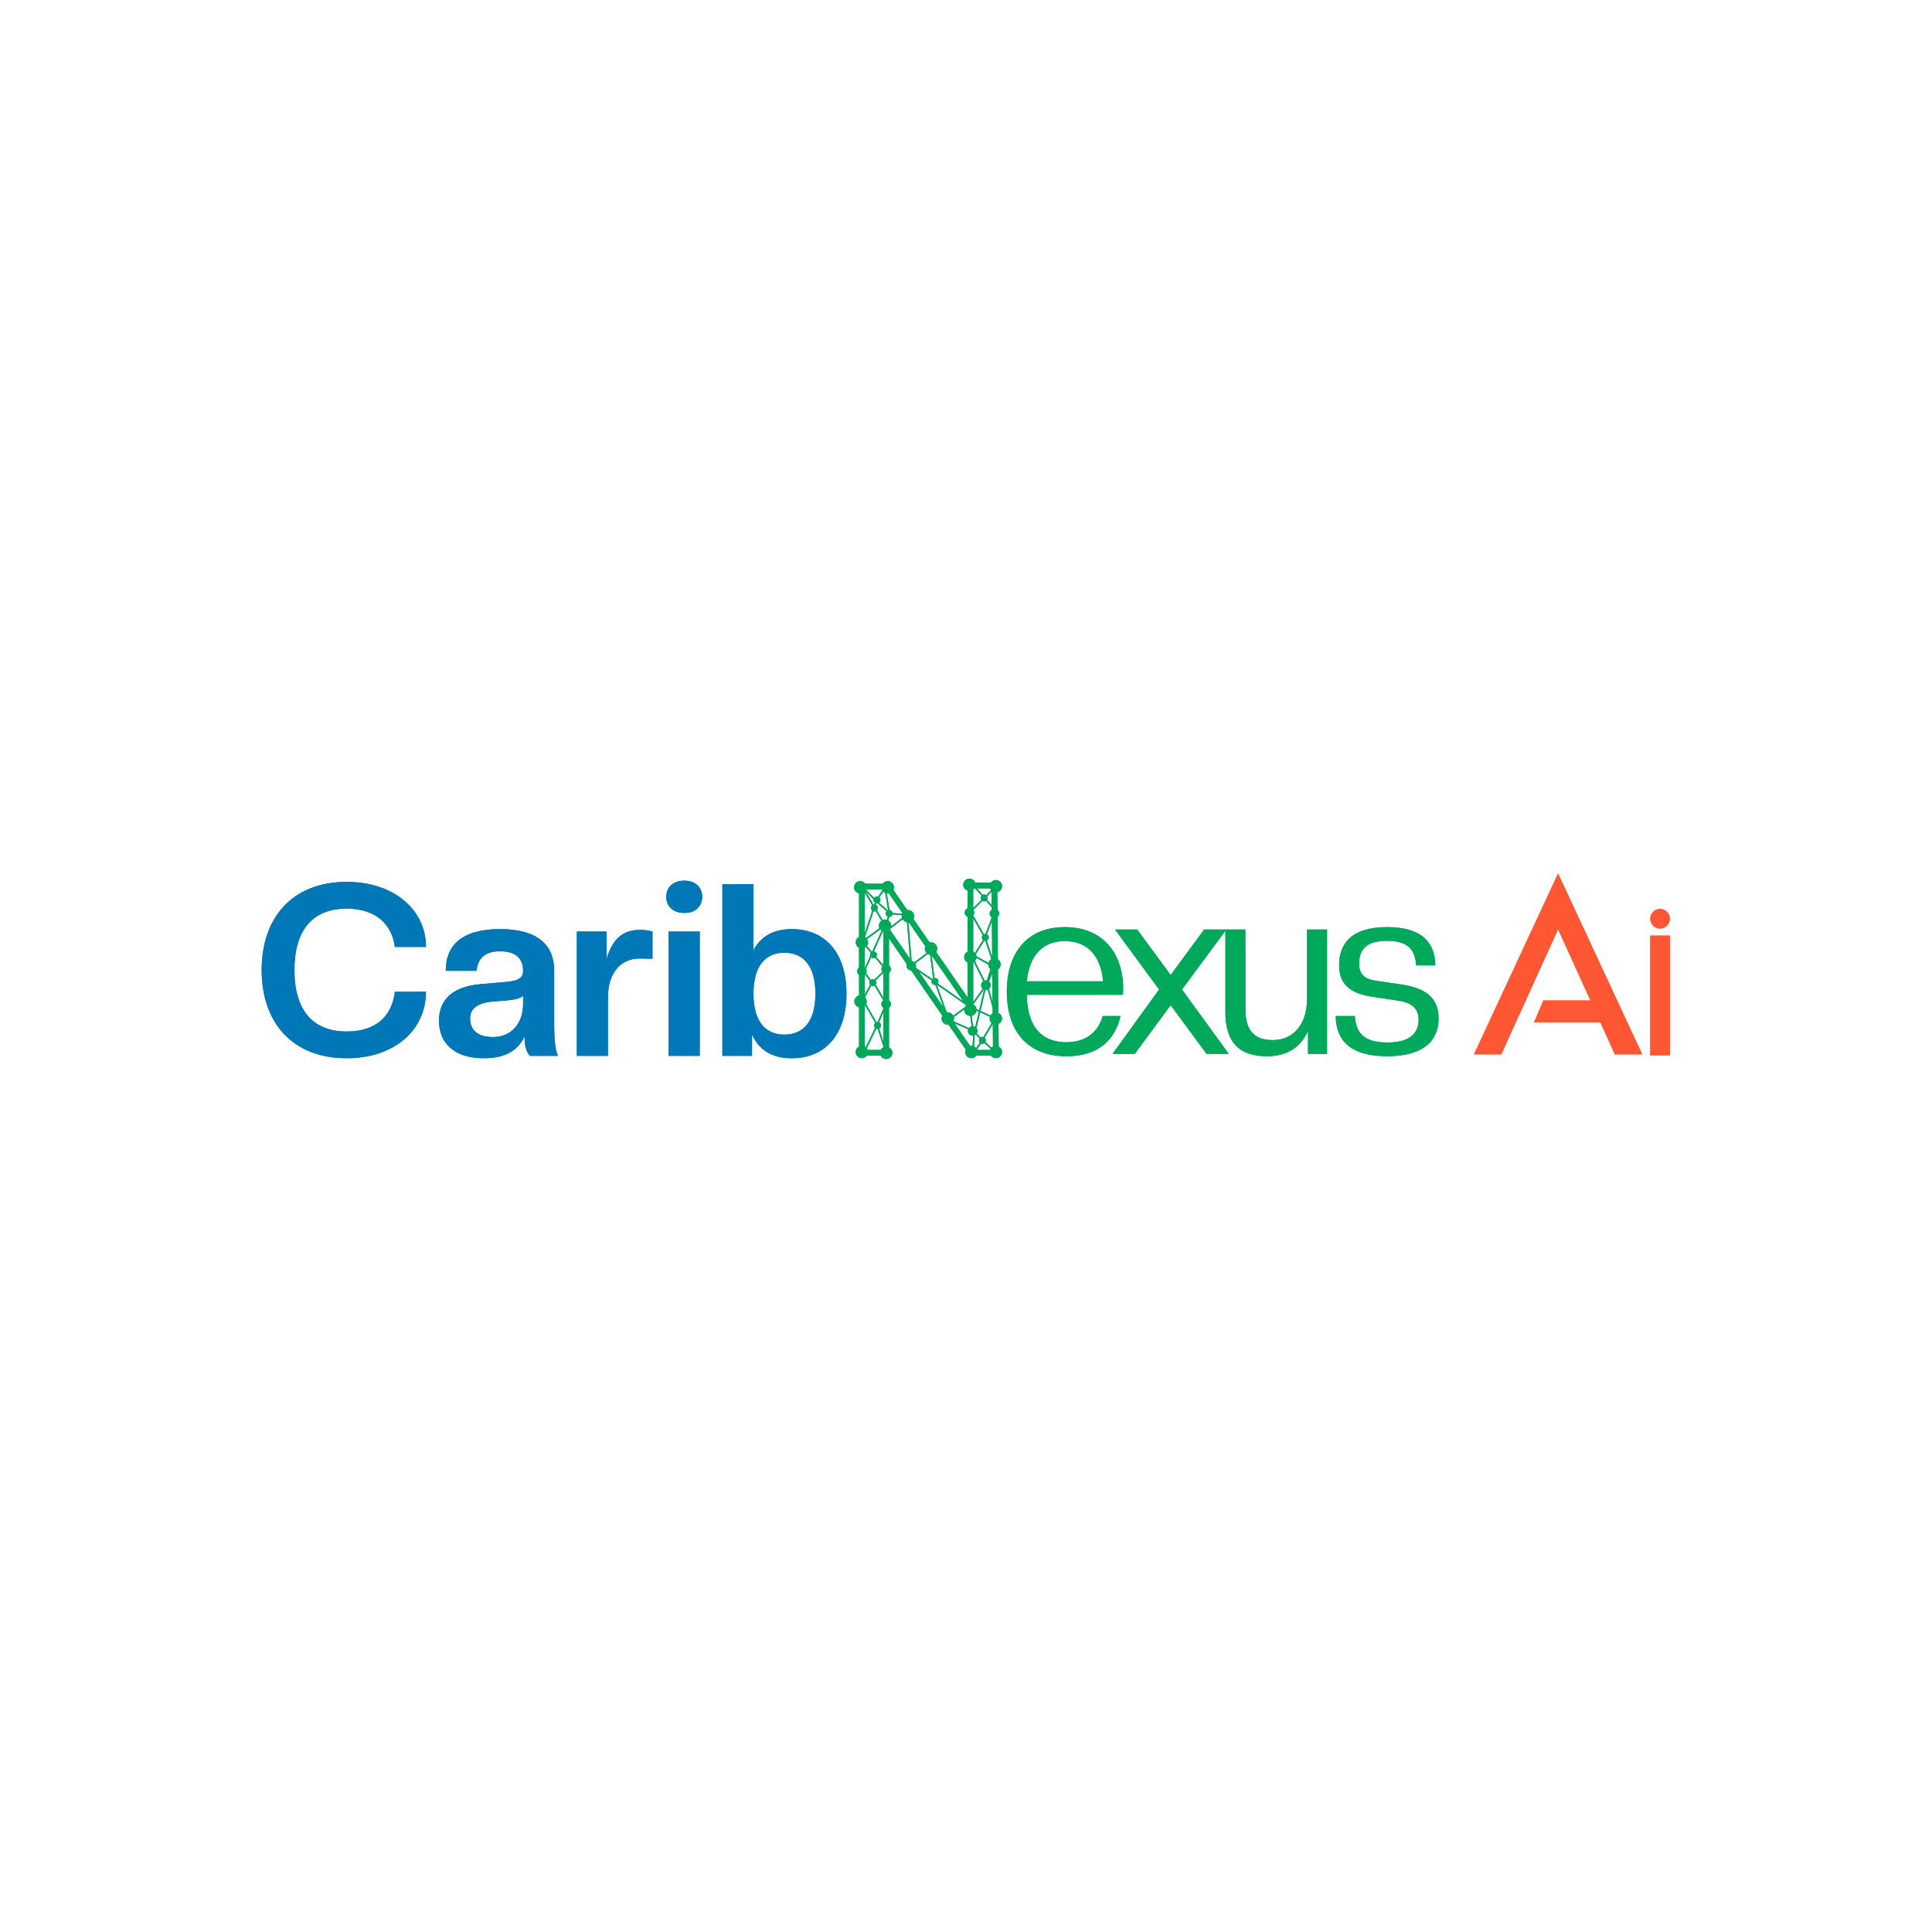 <?xml version="1.0" encoding="UTF-8" standalone="no"?>
<!-- Created with Inkscape (http://www.inkscape.org/) -->

<svg
   version="1.1"
   id="svg2"
   width="480"
   height="480"
   viewBox="0 0 480 480"
   sodipodi:docname="CaribNexus AI-01MAIN.eps"
   xmlns:inkscape="http://www.inkscape.org/namespaces/inkscape"
   xmlns:sodipodi="http://sodipodi.sourceforge.net/DTD/sodipodi-0.dtd"
   xmlns="http://www.w3.org/2000/svg"
   xmlns:svg="http://www.w3.org/2000/svg">
  <defs
     id="defs6" />
  <sodipodi:namedview
     id="namedview4"
     pagecolor="#ffffff"
     bordercolor="#000000"
     borderopacity="0.25"
     inkscape:showpageshadow="2"
     inkscape:pageopacity="0.0"
     inkscape:pagecheckerboard="0"
     inkscape:deskcolor="#d1d1d1" />
  <g
     id="g8"
     inkscape:groupmode="layer"
     inkscape:label="ink_ext_XXXXXX"
     transform="matrix(1.333,0,0,-1.333,0,480)">
    <g
       id="g10"
       transform="scale(0.1)">
      <path
         d="m 487.672,1792.89 c 0,97.45 57.031,164.36 158.516,164.36 88.015,0 147.742,-52.09 147.742,-121.25 H 736 c -5.391,40.87 -34.129,71.4 -89.812,71.4 -64.219,0 -97.454,-40.86 -97.454,-114.51 0,-73.65 33.235,-114.51 97.454,-114.51 54.785,0 84.421,28.74 89.812,74.1 h 57.93 c 0,-70.51 -57.93,-123.95 -147.742,-123.95 -101.485,0 -158.516,66.91 -158.516,164.36"
         style="fill:#0077b6;fill-opacity:1;fill-rule:nonzero;stroke:none"
         id="path12" />
      <path
         d="m 974.957,1729.12 v 16.17 c -4.043,-4.94 -14.816,-7.63 -30.539,-8.98 l -27.391,-2.25 c -29.191,-2.69 -40.859,-14.82 -40.859,-31.43 0,-20.66 13.016,-34.58 42.656,-34.58 35.926,0 56.133,27.39 56.133,61.07 z m -156.719,-30.54 c 0,35.48 21.102,63.77 79.481,68.27 l 47.148,4.03 c 23.352,2.25 30.09,8.54 30.09,20.66 0,22.9 -13.918,36.37 -42.656,36.37 -26.946,0 -41.77,-11.67 -44.016,-36.37 h -57.48 c 0,47.16 29.64,77.69 101.047,77.69 71.398,0 101.038,-30.53 101.038,-77.69 v -99.24 c 0,-31.44 2.69,-51.65 7.18,-59.28 h -52.535 c -6.738,8.53 -9.883,17.97 -9.883,35.93 -13.027,-26.5 -36.379,-40.42 -75.89,-40.42 -54.336,0 -83.524,27.39 -83.524,70.05"
         style="fill:#0077b6;fill-opacity:1;fill-rule:nonzero;stroke:none"
         id="path14" />
      <path
         d="m 1075.13,1633.02 v 231.72 h 55.24 v -51.64 c 12.13,40.86 32.33,54.79 64.66,54.79 6.29,0 15.73,-1.8 21.11,-3.15 v -50.75 l -23.8,0.45 c -35.48,0 -59.28,-26.49 -59.28,-73.64 v -107.78 h -57.93"
         style="fill:#0077b6;fill-opacity:1;fill-rule:nonzero;stroke:none"
         id="path16" />
      <path
         d="m 1246.25,1633.02 v 231.72 h 57.93 v -231.72 z m -4.49,296.38 c 0,17.07 12.13,30.09 33.68,30.09 21.56,0 33.24,-13.02 33.24,-30.09 0,-17.06 -11.68,-30.08 -33.24,-30.08 -21.55,0 -33.68,13.02 -33.68,30.08"
         style="fill:#0077b6;fill-opacity:1;fill-rule:nonzero;stroke:none"
         id="path18" />
      <path
         d="m 1519.74,1748.88 c 0,52.99 -23.35,76.34 -57.93,76.34 -34.13,0 -57.48,-23.35 -57.48,-76.34 0,-52.99 23.35,-76.34 57.48,-76.34 34.58,0 57.93,23.35 57.93,76.34 z m -118.1,-76.34 v -39.52 h -55.24 v 319.74 h 57.93 v -123.05 c 13.03,25.15 36.38,39.52 71.41,39.52 62.42,0 101.93,-44.45 101.93,-120.35 0,-75.89 -39.51,-120.35 -101.93,-120.35 -39.07,0 -61.53,17.07 -74.1,44.01"
         style="fill:#0077b6;fill-opacity:1;fill-rule:nonzero;stroke:none"
         id="path20" />
      <path
         d="m 1913.77,1771.92 h 142.36 c -4.94,50.29 -31.44,74.99 -71.4,74.99 -39.97,0 -66.01,-24.7 -70.96,-74.99 z m -37.27,-19.31 c 0,71.4 36.83,120.35 108.23,120.35 71.85,0 108.67,-50.3 108.67,-114.96 0,-3.6 0,-7.64 -0.9,-11.23 h -178.73 c 0.9,-62.87 30.54,-88.46 73.66,-88.46 37.26,0 59.72,19.75 67.8,48.94 h 33.23 c -10.78,-46.25 -42.65,-74.99 -101.03,-74.99 -71.41,0 -110.93,45.8 -110.93,120.35"
         style="fill:#00a859;fill-opacity:1;fill-rule:nonzero;stroke:none"
         id="path22" />
      <path
         d="m 2248.81,1636.75 -66.91,90.71 -66.91,-90.71 h -41.31 l 86.67,119.9 -82.18,111.82 h 41.31 l 62.42,-84.88 62.42,84.88 h 41.31 l -82.63,-111.82 87.12,-119.9 h -41.31"
         style="fill:#00a859;fill-opacity:1;fill-rule:nonzero;stroke:none"
         id="path24" />
      <path
         d="m 2283.87,1715.34 v 153.13 h 37.28 v -147.3 c 0,-38.62 13.91,-58.83 51.19,-58.83 38.62,0 63.77,30.09 63.77,76.8 v 129.33 h 37.27 v -231.72 h -35.47 v 42.66 c -13.03,-28.74 -36.83,-47.15 -76.35,-47.15 -52.99,0 -77.69,26.94 -77.69,83.08"
         style="fill:#00a859;fill-opacity:1;fill-rule:nonzero;stroke:none"
         id="path26" />
      <path
         d="m 2489.58,1707.25 h 35.47 c 2.25,-28.74 13.93,-49.39 60.63,-49.39 46.26,0 58.38,20.65 58.38,43.11 0,21.1 -14.37,31.43 -38.18,35.02 l -45.35,6.74 c -43.55,6.28 -64.67,22.45 -64.67,59.72 0,38.62 22.02,70.51 89.37,70.51 67.81,0 89.81,-31.89 89.81,-71.4 h -35.47 c -2.25,23.8 -9.43,45.8 -54.34,45.8 -38.17,0 -52.09,-15.72 -52.09,-42.21 0,-22.45 12.58,-29.64 32.33,-32.33 l 45.8,-6.74 c 43.12,-6.29 70.06,-22.9 70.06,-63.32 0,-38.62 -25.14,-70.5 -96.1,-70.5 -70.5,0 -95.65,31.88 -95.65,74.99"
         style="fill:#00a859;fill-opacity:1;fill-rule:nonzero;stroke:none"
         id="path28" />
      <path
         d="m 1804.62,1682.29 c -0.53,-1.52 -0.81,-3.13 -0.44,-4.82 0.98,-4.45 5.14,-7.25 9.57,-6.84 l -1.08,-19.04 c -1.47,0.29 -3.01,0.3 -4.57,-0.02 l -29.11,42.18 z m -68.1,91.45 -0.43,-2.13 c 0,-3.58 2.91,-6.48 6.49,-6.48 l 0.82,0.16 14.85,-41.47 -45.44,65.84 z m -77.03,96.24 22.8,17.63 c 1.7,-3.01 4.63,-5.07 8.17,-5.64 l 5.59,-68.01 -37.6,54.48 z m -27.41,-104.31 c 0.74,1.05 1.27,2.27 1.27,3.66 0,1.58 -0.63,2.97 -1.57,4.1 l 14.54,14.17 v -45.85 z m 6.49,-81.78 c 2.1,1.07 3.58,3.19 3.58,5.72 0,2.55 -1.5,4.7 -3.64,5.76 l 7.81,18.64 v -54.31 z m -25.94,43.12 18.67,-32.68 c -1.28,-1.18 -2.11,-2.84 -2.11,-4.72 0,-1.71 0.7,-3.24 1.78,-4.4 l -17.32,-36.12 -1.93,1.3 v 75.56 z m -0.05,57.3 8.74,-11.84 c -0.54,-0.95 -0.93,-1.98 -0.93,-3.14 0,-1.43 0.55,-2.68 1.33,-3.75 l -10,-18.32 v 36.47 z m 1.2,51.54 9.13,-10.62 c -0.82,-1.09 -1.4,-2.38 -1.4,-3.85 l 0.43,-2.14 -9.86,-21.88 -0.36,0.24 v 36.87 z m 11.9,77.65 c -1.38,-1.19 -2.31,-2.89 -2.31,-4.86 0,-1.99 0.94,-3.7 2.35,-4.89 l -14,-42.03 v 75.16 z m 18.85,28.25 -7.86,-12.17 -2.2,0.44 c -2.16,0 -3.98,-1.12 -5.16,-2.75 l -15.25,15.6 0.05,0.23 h 29.76 z m 37.13,-43.93 -18,1.34 c -0.42,2.93 -2.72,5.19 -5.7,5.47 l -5.17,31.26 1.84,-0.37 1.92,0.38 25.69,-37.22 z m -25.91,-12.69 1.52,6.68 0.09,-0.02 c 2.94,0 5.32,2 6.12,4.68 l 17.58,-1.3 -0.4,-1.99 c 0,-1.05 0.34,-1.99 0.6,-2.96 l -20.34,-15.72 0.22,1.09 c 0,4.07 -2.22,7.47 -5.39,9.54 z m -15.15,-16.54 c 0.72,-0.92 1.56,-1.68 2.53,-2.35 l -17.51,-38.86 -0.68,-0.38 -9.35,10.89 c 1.4,1.91 2.39,4.14 2.39,6.69 0,2.27 -0.82,4.27 -1.95,6.05 z m -9.97,49.88 -1.15,-3.43 -1.41,-0.28 -15.23,25.51 15.36,-15.7 -0.21,-1.03 c 0,-2.1 1.08,-3.89 2.64,-5.07 z m 18.95,-31.31 c -1.6,0 -3.12,-0.32 -4.5,-0.91 l -10.63,17.83 c 1.16,1.17 1.88,2.78 1.88,4.56 0,2.75 -1.73,5.06 -4.14,6 l 0.9,2.7 1.38,-0.27 1.3,0.25 16.75,-14.83 c -0.99,-1.14 -1.64,-2.59 -1.64,-4.22 0,-2.6 1.56,-4.82 3.77,-5.85 l -1.36,-6.01 c -1.18,0.41 -2.4,0.75 -3.71,0.75 z m -20.86,-59.44 16.73,37.13 0.87,-0.17 v -62.56 l -13.25,15.42 c 0.83,1.09 1.4,2.37 1.4,3.84 0,3.33 -2.53,5.96 -5.75,6.34 z m 21.24,108.82 5.32,-32.2 -0.58,-0.18 -16.26,14.39 c 1.5,1.19 2.51,2.94 2.51,4.99 0,1.83 -0.76,3.47 -1.98,4.64 l 7.2,11.14 c 1.07,-1.16 2.33,-2.13 3.79,-2.78 z m -37.84,-82.12 16.02,48.08 1.71,-0.35 2.33,0.48 10.67,-17.87 c -2.86,-2.11 -4.85,-5.34 -4.85,-9.17 0,-1.71 0.42,-3.3 1.09,-4.76 l -24.61,-17.99 z m 17.53,-79.3 c -0.85,0.41 -1.77,0.69 -2.78,0.69 -1.41,0 -2.64,-0.55 -3.7,-1.31 l -8.96,12.14 c 0.64,1.22 1.08,2.55 1.08,4.02 0,1.63 -0.55,3.06 -1.31,4.37 l 9.73,21.57 c 1.14,-1.03 2.62,-1.7 4.28,-1.7 1.13,0 2.13,0.36 3.05,0.87 l 13.67,-15.91 c -1.16,-1.5 -1.96,-3.28 -1.96,-5.32 0,-1.88 0.72,-3.54 1.72,-4.97 z m 16.67,-38.69 c -2.12,-1.63 -3.57,-4.06 -3.57,-6.93 0,-2.87 1.45,-5.31 3.57,-6.93 v -1.58 l -10.45,-24.94 -0.2,0.04 -2.03,-0.41 -19.33,33.82 c 0.71,1.49 1.17,3.12 1.17,4.88 0,3.14 -1.28,5.98 -3.31,8.06 l 11.62,21.29 c 0.93,-0.52 1.94,-0.89 3.08,-0.89 1.18,0 2.23,0.41 3.18,0.96 l 16.27,-27.31 z m 77.58,94.04 c 0.49,-2.26 1.75,-4.05 3.28,-5.57 l -22.7,-17.45 c -1.43,1.33 -3.31,2.14 -5.38,2.3 l -5.92,72.06 0.61,0.12 30.87,-44.74 c -0.85,-2.09 -1.29,-4.36 -0.76,-6.72 z m 23.86,-62.56 c 0.76,1.06 1.3,2.29 1.3,3.7 0,3.58 -2.9,6.48 -6.48,6.48 l -0.88,-0.18 -5.35,42.32 59.17,-85.76 z m 68.42,177.14 h 1.12 l 12.07,-13.62 c -0.95,-1.13 -1.59,-2.53 -1.59,-4.13 0,-1.37 0.53,-2.58 1.26,-3.63 l -15.1,-15.1 v 34.13 z m 23.45,-21.15 c 0.64,1 1.11,2.13 1.11,3.4 0,1.22 -0.42,2.29 -1,3.26 l 8.43,8.42 0.22,-24.97 z m 3.64,-165.82 c 2.4,2.08 3.72,5.29 2.98,8.62 -0.41,1.9 -1.52,3.41 -2.87,4.62 l 6.13,15.57 0.48,-53.76 z m -65.45,-53 -0.13,0.29 19.58,14.33 c -0.09,-1.11 -0.19,-2.21 0.06,-3.35 1.17,-5.32 5.85,-8.75 11.06,-8.86 l 2.39,-19.45 c -2.08,-0.52 -3.75,-1.75 -4.94,-3.35 l -29.05,13 c 1.07,2.24 1.6,4.77 1.03,7.39 z m 37.26,102.48 17.59,-35.32 c -3.05,-1.98 -4.74,-5.64 -3.91,-9.39 0.41,-1.88 1.5,-3.38 2.83,-4.58 l -17.65,-24.75 v 73.54 z m 16.56,50.35 c -0.94,-1.13 -1.58,-2.53 -1.58,-4.11 0,-1.9 0.85,-3.57 2.16,-4.76 l -15.2,-24.24 c -0.9,0.99 -1.91,1.81 -3.08,2.43 v 62 z m 7.49,-10.04 c 2.29,1 3.9,3.27 3.9,5.93 0,2.56 -1.52,4.73 -3.68,5.78 l 9.3,24.62 0.59,-66.87 z m 9.19,-54.64 0.68,-0.27 -3.94,-10.03 z m 1.85,-80.82 c -1.73,-1.04 -3.13,-2.41 -4.11,-4.12 l -18.58,8.41 9.2,39.28 c 0.91,-0.09 1.82,-0.16 2.75,0.05 l 1.43,0.63 9.22,-34.25 z m -16.09,44.26 -9.1,-38.84 -5.03,2.27 -0.02,1.22 c -0.76,3.46 -3.06,6.08 -5.97,7.61 l 19.87,27.84 z m -14.08,59 22.09,-12.67 0.03,-2.06 c 0.57,-2.54 2.05,-4.55 3.88,-6.13 l -6.75,-21.27 c -1.18,0.23 -2.42,0.26 -3.67,-0.02 l -0.45,-0.19 -18.03,36.21 c 1.54,1.73 2.6,3.79 2.9,6.13 z m 16.48,31.66 11.26,-34.02 c -2.78,-1.61 -4.78,-4.2 -5.5,-7.29 l -22.3,12.79 -0.01,0.79 c -0.23,1.04 -0.76,1.9 -1.24,2.8 l 15.88,25.32 z m -23,-159.15 -2.38,19.35 h 0.01 l 2.3,1.01 0.53,-0.76 v 1 c 3.25,1.72 5.52,4.75 6.06,8.34 l 4.35,-1.96 -6.61,-28.21 c -1.26,0.8 -2.74,1.14 -4.26,1.23 z m 17.55,-19.75 c -1.23,0 -2.32,-0.44 -3.3,-1.03 l -7.41,7 c 1.33,1.97 1.91,4.42 1.36,6.92 -0.29,1.33 -0.9,2.47 -1.68,3.48 l 6.85,29.23 18.22,-8.24 c -0.53,-1.81 -0.78,-3.71 -0.35,-5.68 0.52,-2.37 1.88,-4.25 3.53,-5.8 l -15.4,-26.25 z m -0.03,253.4 c 0.97,-0.58 2.05,-1 3.26,-1 1.31,0 2.46,0.48 3.48,1.15 l 10.69,-12.07 0.03,-4.23 c -2.97,-1.99 -4.6,-5.63 -3.78,-9.33 0.5,-2.29 1.88,-4.13 3.66,-5.37 l -11.61,-30.74 -0.19,0.04 c -1,0 -1.92,-0.27 -2.77,-0.68 l -19.81,35.05 c 1.53,2.02 2.29,4.61 1.7,7.28 -0.25,1.18 -0.75,2.23 -1.4,3.17 z m -31.11,-193.7 0.8,-1.16 c -0.93,-0.92 -1.7,-1.92 -2.28,-3.09 l -21.83,-15.99 c -2.21,4.18 -6.67,6.62 -11.5,6.02 l -0.89,1.29 -18.11,50.6 z m -93.08,70.23 c 0.27,0.84 0.53,1.7 0.53,2.63 0,1.59 -0.53,3 -1.26,4.29 l 23.16,17.82 c 1.29,-0.79 2.72,-1.29 4.23,-1.52 l 5.65,-44.63 -1.21,-0.9 -29.28,19.68 z m 112.55,-150.93 c -1.1,1.36 -2.49,2.37 -4.05,3.12 l 1.17,20.82 1.98,1.08 7.32,-6.91 c -0.72,-1.04 -1.23,-2.23 -1.23,-3.59 0,-1.68 0.67,-3.17 1.71,-4.32 z m 28.61,0.85 -11.3,10.67 c 0.49,0.91 0.83,1.89 0.83,3 0,1.95 -0.9,3.65 -2.28,4.84 l 15.12,25.77 0.37,-42.24 c -1.04,-0.55 -1.93,-1.22 -2.74,-2.04 z m -2.43,296.77 c 0.45,-1.16 0.97,-2.23 1.74,-3.16 l -9.38,-9.37 c -1.05,0.74 -2.26,1.26 -3.64,1.26 -1.01,0 -1.93,-0.26 -2.78,-0.67 l -10.58,11.94 z m -204.02,-301.03 h -24.3 c -0.37,1.09 -0.95,2.02 -1.61,2.92 l 17.59,36.69 2.47,-0.5 0.29,0.06 10.36,-32.31 v -2.06 c -2.06,-1.09 -3.71,-2.74 -4.8,-4.8 z m 179.62,0 -0.32,0.76 7.62,11.24 c 0.79,-0.35 1.66,-0.56 2.59,-0.56 1.48,0 2.79,0.59 3.89,1.44 l 11.26,-10.64 -0.89,-2.24 z m 46.18,61.06 c -0.81,3.67 -3.36,6.37 -6.52,7.83 l -0.72,81.05 c 3.7,2.61 5.68,7.26 4.64,11.95 -0.65,2.99 -2.46,5.41 -4.8,7.01 l -0.7,78.7 c 2.38,2.08 3.68,5.27 2.95,8.58 -0.44,2 -1.61,3.58 -3.06,4.8 l -0.3,32.92 c 6.12,1.47 9.98,7.53 8.62,13.7 -1.37,6.24 -7.54,10.19 -13.78,8.81 -2.97,-0.64 -5.35,-2.43 -6.96,-4.74 h -29.1 c -1.96,5.35 -7.44,8.66 -13.16,7.41 -6.24,-1.38 -10.19,-7.55 -8.81,-13.79 0.9,-4.11 3.97,-7.05 7.69,-8.3 v -33 c -3.77,-1.71 -6.07,-5.72 -5.14,-9.93 0.63,-2.88 2.65,-4.98 5.14,-6.1 v -64.82 c -4.48,-2.37 -7.12,-7.34 -5.98,-12.53 0.76,-3.47 3.07,-6.09 5.98,-7.62 v -65.09 l -58.45,84.71 c 1.64,2.52 2.33,5.65 1.63,8.8 -1.37,6.25 -7.54,10.19 -13.78,8.82 v 0 l -30.23,43.82 c 0.78,1.56 1.32,3.25 1.32,5.11 0,6.4 -5.18,11.58 -11.57,11.58 l -1.11,-0.23 -26.04,37.74 c 0.68,1.48 1.12,3.08 1.12,4.81 0,6.4 -5.18,11.57 -11.57,11.57 -3.86,0 -7.11,-2.01 -9.21,-4.91 h -32.87 c -2.1,2.9 -5.35,4.91 -9.21,4.91 -6.39,0 -11.57,-5.17 -11.57,-11.57 0,-5.59 4.05,-10.03 9.32,-11.11 v -81.28 c -3.66,-1.94 -6.25,-5.67 -6.25,-10.11 0,-4.44 2.59,-8.17 6.25,-10.11 v -36.87 c -2.11,-1.63 -3.56,-4.06 -3.56,-6.94 0,-2.87 1.45,-5.3 3.56,-6.93 v -38.35 c -4.99,-1.28 -8.75,-5.61 -8.75,-11 0,-5.39 3.76,-9.72 8.75,-11 v -72.99 c -3.66,-1.95 -6.25,-5.68 -6.25,-10.12 0,-6.39 5.18,-11.57 11.57,-11.57 3.77,0 6.95,1.92 9.06,4.7 h 26.05 c 1.94,-3.67 5.68,-6.26 10.12,-6.26 6.39,0 11.57,5.18 11.57,11.57 0,4.44 -2.59,8.17 -6.27,10.11 v 73.74 c 2.12,1.62 3.58,4.06 3.58,6.94 0,2.87 -1.46,5.31 -3.58,6.94 v 51.16 c 2.12,1.62 3.58,4.06 3.58,6.94 0,2.87 -1.46,5.31 -3.58,6.93 v 50.43 l 33.2,-48.11 c -0.3,-0.89 -0.56,-1.8 -0.56,-2.8 0,-4.8 3.82,-8.66 8.58,-8.82 l 58.21,-84.35 c -1.19,-2.31 -1.76,-4.97 -1.16,-7.71 1.29,-5.83 6.78,-9.48 12.58,-8.84 l 32.15,-46.58 c -0.9,-2.14 -1.37,-4.47 -0.83,-6.9 1.37,-6.24 7.54,-10.19 13.78,-8.82 2.81,0.62 5.05,2.29 6.65,4.43 h 27.23 c 2.63,-3.54 7.15,-5.44 11.74,-4.43 6.24,1.38 10.18,7.54 8.81,13.78 -0.76,3.47 -3.06,6.09 -5.97,7.63 l -0.37,42.01 c 4.69,2.29 7.51,7.37 6.34,12.69"
         style="fill:#00a859;fill-opacity:1;fill-rule:nonzero;stroke:none"
         id="path30" />
      <path
         d="m 3060.77,1635.78 h -50.96 l -31.85,70.55 h -0.17 l -73.81,162.66 -73.82,-162.66 h -0.17 l -31.85,-70.55 h -50.95 l 156.79,337.08 156.79,-337.08"
         style="fill:#ff5733;fill-opacity:1;fill-rule:nonzero;stroke:none"
         id="path32" />
      <path
         d="m 3075.8,1634.03 v 223.1 h 36.53 v -223.1 h -36.53"
         style="fill:#ff5733;fill-opacity:1;fill-rule:nonzero;stroke:none"
         id="path34" />
      <path
         d="m 3004.55,1695.53 h -145.32 l 17.23,40.7 h 128.09 v -40.7"
         style="fill:#ff5733;fill-opacity:1;fill-rule:nonzero;stroke:none"
         id="path36" />
      <path
         d="m 3112.33,1888.54 c 0,-10.08 -8.17,-18.26 -18.26,-18.26 -10.09,0 -18.27,8.18 -18.27,18.26 0,10.1 8.18,18.28 18.27,18.28 10.09,0 18.26,-8.18 18.26,-18.28"
         style="fill:#ff5733;fill-opacity:1;fill-rule:nonzero;stroke:none"
         id="path38" />
      <path
         d="m 487.672,1792.89 c 0,97.45 57.031,164.36 158.516,164.36 88.015,0 147.742,-52.09 147.742,-121.25 H 736 c -5.391,40.87 -34.129,71.4 -89.812,71.4 -64.219,0 -97.454,-40.86 -97.454,-114.51 0,-73.65 33.235,-114.51 97.454,-114.51 54.785,0 84.421,28.74 89.812,74.1 h 57.93 c 0,-70.51 -57.93,-123.95 -147.742,-123.95 -101.485,0 -158.516,66.91 -158.516,164.36"
         style="fill:#0077b6;fill-opacity:1;fill-rule:nonzero;stroke:none"
         id="path40" />
      <path
         d="m 974.957,1729.12 v 16.17 c -4.043,-4.94 -14.816,-7.63 -30.539,-8.98 l -27.391,-2.25 c -29.191,-2.69 -40.859,-14.82 -40.859,-31.43 0,-20.66 13.016,-34.58 42.656,-34.58 35.926,0 56.133,27.39 56.133,61.07 z m -156.719,-30.54 c 0,35.48 21.102,63.77 79.481,68.27 l 47.148,4.03 c 23.352,2.25 30.09,8.54 30.09,20.66 0,22.9 -13.918,36.37 -42.656,36.37 -26.946,0 -41.77,-11.67 -44.016,-36.37 h -57.48 c 0,47.16 29.64,77.69 101.047,77.69 71.398,0 101.038,-30.53 101.038,-77.69 v -99.24 c 0,-31.44 2.69,-51.65 7.18,-59.28 h -52.535 c -6.738,8.53 -9.883,17.97 -9.883,35.93 -13.027,-26.5 -36.379,-40.42 -75.89,-40.42 -54.336,0 -83.524,27.39 -83.524,70.05"
         style="fill:#0077b6;fill-opacity:1;fill-rule:nonzero;stroke:none"
         id="path42" />
      <path
         d="m 1075.13,1633.02 v 231.72 h 55.24 v -51.64 c 12.13,40.86 32.33,54.79 64.66,54.79 6.29,0 15.73,-1.8 21.11,-3.15 v -50.75 l -23.8,0.45 c -35.48,0 -59.28,-26.49 -59.28,-73.64 v -107.78 h -57.93"
         style="fill:#0077b6;fill-opacity:1;fill-rule:nonzero;stroke:none"
         id="path44" />
      <path
         d="m 1246.25,1633.02 v 231.72 h 57.93 v -231.72 z m -4.49,296.38 c 0,17.07 12.13,30.09 33.68,30.09 21.56,0 33.24,-13.02 33.24,-30.09 0,-17.06 -11.68,-30.08 -33.24,-30.08 -21.55,0 -33.68,13.02 -33.68,30.08"
         style="fill:#0077b6;fill-opacity:1;fill-rule:nonzero;stroke:none"
         id="path46" />
      <path
         d="m 1519.74,1748.88 c 0,52.99 -23.35,76.34 -57.93,76.34 -34.13,0 -57.48,-23.35 -57.48,-76.34 0,-52.99 23.35,-76.34 57.48,-76.34 34.58,0 57.93,23.35 57.93,76.34 z m -118.1,-76.34 v -39.52 h -55.24 v 319.74 h 57.93 v -123.05 c 13.03,25.15 36.38,39.52 71.41,39.52 62.42,0 101.93,-44.45 101.93,-120.35 0,-75.89 -39.51,-120.35 -101.93,-120.35 -39.07,0 -61.53,17.07 -74.1,44.01"
         style="fill:#0077b6;fill-opacity:1;fill-rule:nonzero;stroke:none"
         id="path48" />
      <path
         d="m 1913.77,1771.92 h 142.36 c -4.94,50.29 -31.44,74.99 -71.4,74.99 -39.97,0 -66.01,-24.7 -70.96,-74.99 z m -37.27,-19.31 c 0,71.4 36.83,120.35 108.23,120.35 71.85,0 108.67,-50.3 108.67,-114.96 0,-3.6 0,-7.64 -0.9,-11.23 h -178.73 c 0.9,-62.87 30.54,-88.46 73.66,-88.46 37.26,0 59.72,19.75 67.8,48.94 h 33.23 c -10.78,-46.25 -42.65,-74.99 -101.03,-74.99 -71.41,0 -110.93,45.8 -110.93,120.35"
         style="fill:#00a859;fill-opacity:1;fill-rule:nonzero;stroke:none"
         id="path50" />
      <path
         d="m 2248.81,1636.75 -66.91,90.71 -66.91,-90.71 h -41.31 l 86.67,119.9 -82.18,111.82 h 41.31 l 62.42,-84.88 62.42,84.88 h 41.31 l -82.63,-111.82 87.12,-119.9 h -41.31"
         style="fill:#00a859;fill-opacity:1;fill-rule:nonzero;stroke:none"
         id="path52" />
      <path
         d="m 2283.87,1715.34 v 153.13 h 37.28 v -147.3 c 0,-38.62 13.91,-58.83 51.19,-58.83 38.62,0 63.77,30.09 63.77,76.8 v 129.33 h 37.27 v -231.72 h -35.47 v 42.66 c -13.03,-28.74 -36.83,-47.15 -76.35,-47.15 -52.99,0 -77.69,26.94 -77.69,83.08"
         style="fill:#00a859;fill-opacity:1;fill-rule:nonzero;stroke:none"
         id="path54" />
      <path
         d="m 2489.58,1707.25 h 35.47 c 2.25,-28.74 13.93,-49.39 60.63,-49.39 46.26,0 58.38,20.65 58.38,43.11 0,21.1 -14.37,31.43 -38.18,35.02 l -45.35,6.74 c -43.55,6.28 -64.67,22.45 -64.67,59.72 0,38.62 22.02,70.51 89.37,70.51 67.81,0 89.81,-31.89 89.81,-71.4 h -35.47 c -2.25,23.8 -9.43,45.8 -54.34,45.8 -38.17,0 -52.09,-15.72 -52.09,-42.21 0,-22.45 12.58,-29.64 32.33,-32.33 l 45.8,-6.74 c 43.12,-6.29 70.06,-22.9 70.06,-63.32 0,-38.62 -25.14,-70.5 -96.1,-70.5 -70.5,0 -95.65,31.88 -95.65,74.99"
         style="fill:#00a859;fill-opacity:1;fill-rule:nonzero;stroke:none"
         id="path56" />
      <path
         d="m 1804.62,1682.29 c -0.53,-1.52 -0.81,-3.13 -0.44,-4.82 0.98,-4.45 5.14,-7.25 9.57,-6.84 l -1.08,-19.04 c -1.47,0.29 -3.01,0.3 -4.57,-0.02 l -29.11,42.18 z m -68.1,91.45 -0.43,-2.13 c 0,-3.58 2.91,-6.48 6.49,-6.48 l 0.82,0.16 14.85,-41.47 -45.44,65.84 z m -77.03,96.24 22.8,17.63 c 1.7,-3.01 4.63,-5.07 8.17,-5.64 l 5.59,-68.01 -37.6,54.48 z m -27.41,-104.31 c 0.74,1.05 1.27,2.27 1.27,3.66 0,1.58 -0.63,2.97 -1.57,4.1 l 14.54,14.17 v -45.85 z m 6.49,-81.78 c 2.1,1.07 3.58,3.19 3.58,5.72 0,2.55 -1.5,4.7 -3.64,5.76 l 7.81,18.64 v -54.31 z m -25.94,43.12 18.67,-32.68 c -1.28,-1.18 -2.11,-2.84 -2.11,-4.72 0,-1.71 0.7,-3.24 1.78,-4.4 l -17.32,-36.12 -1.93,1.3 v 75.56 z m -0.05,57.3 8.74,-11.84 c -0.54,-0.95 -0.93,-1.98 -0.93,-3.14 0,-1.43 0.55,-2.68 1.33,-3.75 l -10,-18.32 v 36.47 z m 1.2,51.54 9.13,-10.62 c -0.82,-1.09 -1.4,-2.38 -1.4,-3.85 l 0.43,-2.14 -9.86,-21.88 -0.36,0.24 v 36.87 z m 11.9,77.65 c -1.38,-1.19 -2.31,-2.89 -2.31,-4.86 0,-1.99 0.94,-3.7 2.35,-4.89 l -14,-42.03 v 75.16 z m 18.85,28.25 -7.86,-12.17 -2.2,0.44 c -2.16,0 -3.98,-1.12 -5.16,-2.75 l -15.25,15.6 0.05,0.23 h 29.76 z m 37.13,-43.93 -18,1.34 c -0.42,2.93 -2.72,5.19 -5.7,5.47 l -5.17,31.26 1.84,-0.37 1.92,0.38 25.69,-37.22 z m -25.91,-12.69 1.52,6.68 0.09,-0.02 c 2.94,0 5.32,2 6.12,4.68 l 17.58,-1.3 -0.4,-1.99 c 0,-1.05 0.34,-1.99 0.6,-2.96 l -20.34,-15.72 0.22,1.09 c 0,4.07 -2.22,7.47 -5.39,9.54 z m -15.15,-16.54 c 0.72,-0.92 1.56,-1.68 2.53,-2.35 l -17.51,-38.86 -0.68,-0.38 -9.35,10.89 c 1.4,1.91 2.39,4.14 2.39,6.69 0,2.27 -0.82,4.27 -1.95,6.05 z m -9.97,49.88 -1.15,-3.43 -1.41,-0.28 -15.23,25.51 15.36,-15.7 -0.21,-1.03 c 0,-2.1 1.08,-3.89 2.64,-5.07 z m 18.95,-31.31 c -1.6,0 -3.12,-0.32 -4.5,-0.91 l -10.63,17.83 c 1.16,1.17 1.88,2.78 1.88,4.56 0,2.75 -1.73,5.06 -4.14,6 l 0.9,2.7 1.38,-0.27 1.3,0.25 16.75,-14.83 c -0.99,-1.14 -1.64,-2.59 -1.64,-4.22 0,-2.6 1.56,-4.82 3.77,-5.85 l -1.36,-6.01 c -1.18,0.41 -2.4,0.75 -3.71,0.75 z m -20.86,-59.44 16.73,37.13 0.87,-0.17 v -62.56 l -13.25,15.42 c 0.83,1.09 1.4,2.37 1.4,3.84 0,3.33 -2.53,5.96 -5.75,6.34 z m 21.24,108.82 5.32,-32.2 -0.58,-0.18 -16.26,14.39 c 1.5,1.19 2.51,2.94 2.51,4.99 0,1.83 -0.76,3.47 -1.98,4.64 l 7.2,11.14 c 1.07,-1.16 2.33,-2.13 3.79,-2.78 z m -37.84,-82.12 16.02,48.08 1.71,-0.35 2.33,0.48 10.67,-17.87 c -2.86,-2.11 -4.85,-5.34 -4.85,-9.17 0,-1.71 0.42,-3.3 1.09,-4.76 l -24.61,-17.99 z m 17.53,-79.3 c -0.85,0.41 -1.77,0.69 -2.78,0.69 -1.41,0 -2.64,-0.55 -3.7,-1.31 l -8.96,12.14 c 0.64,1.22 1.08,2.55 1.08,4.02 0,1.63 -0.55,3.06 -1.31,4.37 l 9.73,21.57 c 1.14,-1.03 2.62,-1.7 4.28,-1.7 1.13,0 2.13,0.36 3.05,0.87 l 13.67,-15.91 c -1.16,-1.5 -1.96,-3.28 -1.96,-5.32 0,-1.88 0.72,-3.54 1.72,-4.97 z m 16.67,-38.69 c -2.12,-1.63 -3.57,-4.06 -3.57,-6.93 0,-2.87 1.45,-5.31 3.57,-6.93 v -1.58 l -10.45,-24.94 -0.2,0.04 -2.03,-0.41 -19.33,33.82 c 0.71,1.49 1.17,3.12 1.17,4.88 0,3.14 -1.28,5.98 -3.31,8.06 l 11.62,21.29 c 0.93,-0.52 1.94,-0.89 3.08,-0.89 1.18,0 2.23,0.41 3.18,0.96 l 16.27,-27.31 z m 77.58,94.04 c 0.49,-2.26 1.75,-4.05 3.28,-5.57 l -22.7,-17.45 c -1.43,1.33 -3.31,2.14 -5.38,2.3 l -5.92,72.06 0.61,0.12 30.87,-44.74 c -0.85,-2.09 -1.29,-4.36 -0.76,-6.72 z m 23.86,-62.56 c 0.76,1.06 1.3,2.29 1.3,3.7 0,3.58 -2.9,6.48 -6.48,6.48 l -0.88,-0.18 -5.35,42.32 59.17,-85.76 z m 68.42,177.14 h 1.12 l 12.07,-13.62 c -0.95,-1.13 -1.59,-2.53 -1.59,-4.13 0,-1.37 0.53,-2.58 1.26,-3.63 l -15.1,-15.1 v 34.13 z m 23.45,-21.15 c 0.64,1 1.11,2.13 1.11,3.4 0,1.22 -0.42,2.29 -1,3.26 l 8.43,8.42 0.22,-24.97 z m 3.64,-165.82 c 2.4,2.08 3.72,5.29 2.98,8.62 -0.41,1.9 -1.52,3.41 -2.87,4.62 l 6.13,15.57 0.48,-53.76 z m -65.45,-53 -0.13,0.29 19.58,14.33 c -0.09,-1.11 -0.19,-2.21 0.06,-3.35 1.17,-5.32 5.85,-8.75 11.06,-8.86 l 2.39,-19.45 c -2.08,-0.52 -3.75,-1.75 -4.94,-3.35 l -29.05,13 c 1.07,2.24 1.6,4.77 1.03,7.39 z m 37.26,102.48 17.59,-35.32 c -3.05,-1.98 -4.74,-5.64 -3.91,-9.39 0.41,-1.88 1.5,-3.38 2.83,-4.58 l -17.65,-24.75 v 73.54 z m 16.56,50.35 c -0.94,-1.13 -1.58,-2.53 -1.58,-4.11 0,-1.9 0.85,-3.57 2.16,-4.76 l -15.2,-24.24 c -0.9,0.99 -1.91,1.81 -3.08,2.43 v 62 z m 7.49,-10.04 c 2.29,1 3.9,3.27 3.9,5.93 0,2.56 -1.52,4.73 -3.68,5.78 l 9.3,24.62 0.59,-66.87 z m 9.19,-54.64 0.68,-0.27 -3.94,-10.03 z m 1.85,-80.82 c -1.73,-1.04 -3.13,-2.41 -4.11,-4.12 l -18.58,8.41 9.2,39.28 c 0.91,-0.09 1.82,-0.16 2.75,0.05 l 1.43,0.63 9.22,-34.25 z m -16.09,44.26 -9.1,-38.84 -5.03,2.27 -0.02,1.22 c -0.76,3.46 -3.06,6.08 -5.97,7.61 l 19.87,27.84 z m -14.08,59 22.09,-12.67 0.03,-2.06 c 0.57,-2.54 2.05,-4.55 3.88,-6.13 l -6.75,-21.27 c -1.18,0.23 -2.42,0.26 -3.67,-0.02 l -0.45,-0.19 -18.03,36.21 c 1.54,1.73 2.6,3.79 2.9,6.13 z m 16.48,31.66 11.26,-34.02 c -2.78,-1.61 -4.78,-4.2 -5.5,-7.29 l -22.3,12.79 -0.01,0.79 c -0.23,1.04 -0.76,1.9 -1.24,2.8 l 15.88,25.32 z m -23,-159.15 -2.38,19.35 h 0.01 l 2.3,1.01 0.53,-0.76 v 1 c 3.25,1.72 5.52,4.75 6.06,8.34 l 4.35,-1.96 -6.61,-28.21 c -1.26,0.8 -2.74,1.14 -4.26,1.23 z m 17.55,-19.75 c -1.23,0 -2.32,-0.44 -3.3,-1.03 l -7.41,7 c 1.33,1.97 1.91,4.42 1.36,6.92 -0.29,1.33 -0.9,2.47 -1.68,3.48 l 6.85,29.23 18.22,-8.24 c -0.53,-1.81 -0.78,-3.71 -0.35,-5.68 0.52,-2.37 1.88,-4.25 3.53,-5.8 l -15.4,-26.25 z m -0.03,253.4 c 0.97,-0.58 2.05,-1 3.26,-1 1.31,0 2.46,0.48 3.48,1.15 l 10.69,-12.07 0.03,-4.23 c -2.97,-1.99 -4.6,-5.63 -3.78,-9.33 0.5,-2.29 1.88,-4.13 3.66,-5.37 l -11.61,-30.74 -0.19,0.04 c -1,0 -1.92,-0.27 -2.77,-0.68 l -19.81,35.05 c 1.53,2.02 2.29,4.61 1.7,7.28 -0.25,1.18 -0.75,2.23 -1.4,3.17 z m -31.11,-193.7 0.8,-1.16 c -0.93,-0.92 -1.7,-1.92 -2.28,-3.09 l -21.83,-15.99 c -2.21,4.18 -6.67,6.62 -11.5,6.02 l -0.89,1.29 -18.11,50.6 z m -93.08,70.23 c 0.27,0.84 0.53,1.7 0.53,2.63 0,1.59 -0.53,3 -1.26,4.29 l 23.16,17.82 c 1.29,-0.79 2.72,-1.29 4.23,-1.52 l 5.65,-44.63 -1.21,-0.9 -29.28,19.68 z m 112.55,-150.93 c -1.1,1.36 -2.49,2.37 -4.05,3.12 l 1.17,20.82 1.98,1.08 7.32,-6.91 c -0.72,-1.04 -1.23,-2.23 -1.23,-3.59 0,-1.68 0.67,-3.17 1.71,-4.32 z m 28.61,0.85 -11.3,10.67 c 0.49,0.91 0.83,1.89 0.83,3 0,1.95 -0.9,3.65 -2.28,4.84 l 15.12,25.77 0.37,-42.24 c -1.04,-0.55 -1.93,-1.22 -2.74,-2.04 z m -2.43,296.77 c 0.45,-1.16 0.97,-2.23 1.74,-3.16 l -9.38,-9.37 c -1.05,0.74 -2.26,1.26 -3.64,1.26 -1.01,0 -1.93,-0.26 -2.78,-0.67 l -10.58,11.94 z m -204.02,-301.03 h -24.3 c -0.37,1.09 -0.95,2.02 -1.61,2.92 l 17.59,36.69 2.47,-0.5 0.29,0.06 10.36,-32.31 v -2.06 c -2.06,-1.09 -3.71,-2.74 -4.8,-4.8 z m 179.62,0 -0.32,0.76 7.62,11.24 c 0.79,-0.35 1.66,-0.56 2.59,-0.56 1.48,0 2.79,0.59 3.89,1.44 l 11.26,-10.64 -0.89,-2.24 z m 46.18,61.06 c -0.81,3.67 -3.36,6.37 -6.52,7.83 l -0.72,81.05 c 3.7,2.61 5.68,7.26 4.64,11.95 -0.65,2.99 -2.46,5.41 -4.8,7.01 l -0.7,78.7 c 2.38,2.08 3.68,5.27 2.95,8.58 -0.44,2 -1.61,3.58 -3.06,4.8 l -0.3,32.92 c 6.12,1.47 9.98,7.53 8.62,13.7 -1.37,6.24 -7.54,10.19 -13.78,8.81 -2.97,-0.64 -5.35,-2.43 -6.96,-4.74 h -29.1 c -1.96,5.35 -7.44,8.66 -13.16,7.41 -6.24,-1.38 -10.19,-7.55 -8.81,-13.79 0.9,-4.11 3.97,-7.05 7.69,-8.3 v -33 c -3.77,-1.71 -6.07,-5.72 -5.14,-9.93 0.63,-2.88 2.65,-4.98 5.14,-6.1 v -64.82 c -4.48,-2.37 -7.12,-7.34 -5.98,-12.53 0.76,-3.47 3.07,-6.09 5.98,-7.62 v -65.09 l -58.45,84.71 c 1.64,2.52 2.33,5.65 1.63,8.8 -1.37,6.25 -7.54,10.19 -13.78,8.82 v 0 l -30.23,43.82 c 0.78,1.56 1.32,3.25 1.32,5.11 0,6.4 -5.18,11.58 -11.57,11.58 l -1.11,-0.23 -26.04,37.74 c 0.68,1.48 1.12,3.08 1.12,4.81 0,6.4 -5.18,11.57 -11.57,11.57 -3.86,0 -7.11,-2.01 -9.21,-4.91 h -32.87 c -2.1,2.9 -5.35,4.91 -9.21,4.91 -6.39,0 -11.57,-5.17 -11.57,-11.57 0,-5.59 4.05,-10.03 9.32,-11.11 v -81.28 c -3.66,-1.94 -6.25,-5.67 -6.25,-10.11 0,-4.44 2.59,-8.17 6.25,-10.11 v -36.87 c -2.11,-1.63 -3.56,-4.06 -3.56,-6.94 0,-2.87 1.45,-5.3 3.56,-6.93 v -38.35 c -4.99,-1.28 -8.75,-5.61 -8.75,-11 0,-5.39 3.76,-9.72 8.75,-11 v -72.99 c -3.66,-1.95 -6.25,-5.68 -6.25,-10.12 0,-6.39 5.18,-11.57 11.57,-11.57 3.77,0 6.95,1.92 9.06,4.7 h 26.05 c 1.94,-3.67 5.68,-6.26 10.12,-6.26 6.39,0 11.57,5.18 11.57,11.57 0,4.44 -2.59,8.17 -6.27,10.11 v 73.74 c 2.12,1.62 3.58,4.06 3.58,6.94 0,2.87 -1.46,5.31 -3.58,6.94 v 51.16 c 2.12,1.62 3.58,4.06 3.58,6.94 0,2.87 -1.46,5.31 -3.58,6.93 v 50.43 l 33.2,-48.11 c -0.3,-0.89 -0.56,-1.8 -0.56,-2.8 0,-4.8 3.82,-8.66 8.58,-8.82 l 58.21,-84.35 c -1.19,-2.31 -1.76,-4.97 -1.16,-7.71 1.29,-5.83 6.78,-9.48 12.58,-8.84 l 32.15,-46.58 c -0.9,-2.14 -1.37,-4.47 -0.83,-6.9 1.37,-6.24 7.54,-10.19 13.78,-8.82 2.81,0.62 5.05,2.29 6.65,4.43 h 27.23 c 2.63,-3.54 7.15,-5.44 11.74,-4.43 6.24,1.38 10.18,7.54 8.81,13.78 -0.76,3.47 -3.06,6.09 -5.97,7.63 l -0.37,42.01 c 4.69,2.29 7.51,7.37 6.34,12.69"
         style="fill:#00a859;fill-opacity:1;fill-rule:nonzero;stroke:none"
         id="path58" />
      <path
         d="m 3060.77,1635.78 h -50.96 l -31.85,70.55 h -0.17 l -73.81,162.66 -73.82,-162.66 h -0.17 l -31.85,-70.55 h -50.95 l 156.79,337.08 156.79,-337.08"
         style="fill:#ff5733;fill-opacity:1;fill-rule:nonzero;stroke:none"
         id="path60" />
      <path
         d="m 3075.8,1634.03 v 223.1 h 36.53 v -223.1 h -36.53"
         style="fill:#ff5733;fill-opacity:1;fill-rule:nonzero;stroke:none"
         id="path62" />
      <path
         d="m 3004.55,1695.53 h -145.32 l 17.23,40.7 h 128.09 v -40.7"
         style="fill:#ff5733;fill-opacity:1;fill-rule:nonzero;stroke:none"
         id="path64" />
      <path
         d="m 3112.33,1888.54 c 0,-10.08 -8.17,-18.26 -18.26,-18.26 -10.09,0 -18.27,8.18 -18.27,18.26 0,10.1 8.18,18.28 18.27,18.28 10.09,0 18.26,-8.18 18.26,-18.28"
         style="fill:#ff5733;fill-opacity:1;fill-rule:nonzero;stroke:none"
         id="path66" />
    </g>
  </g>
</svg>

